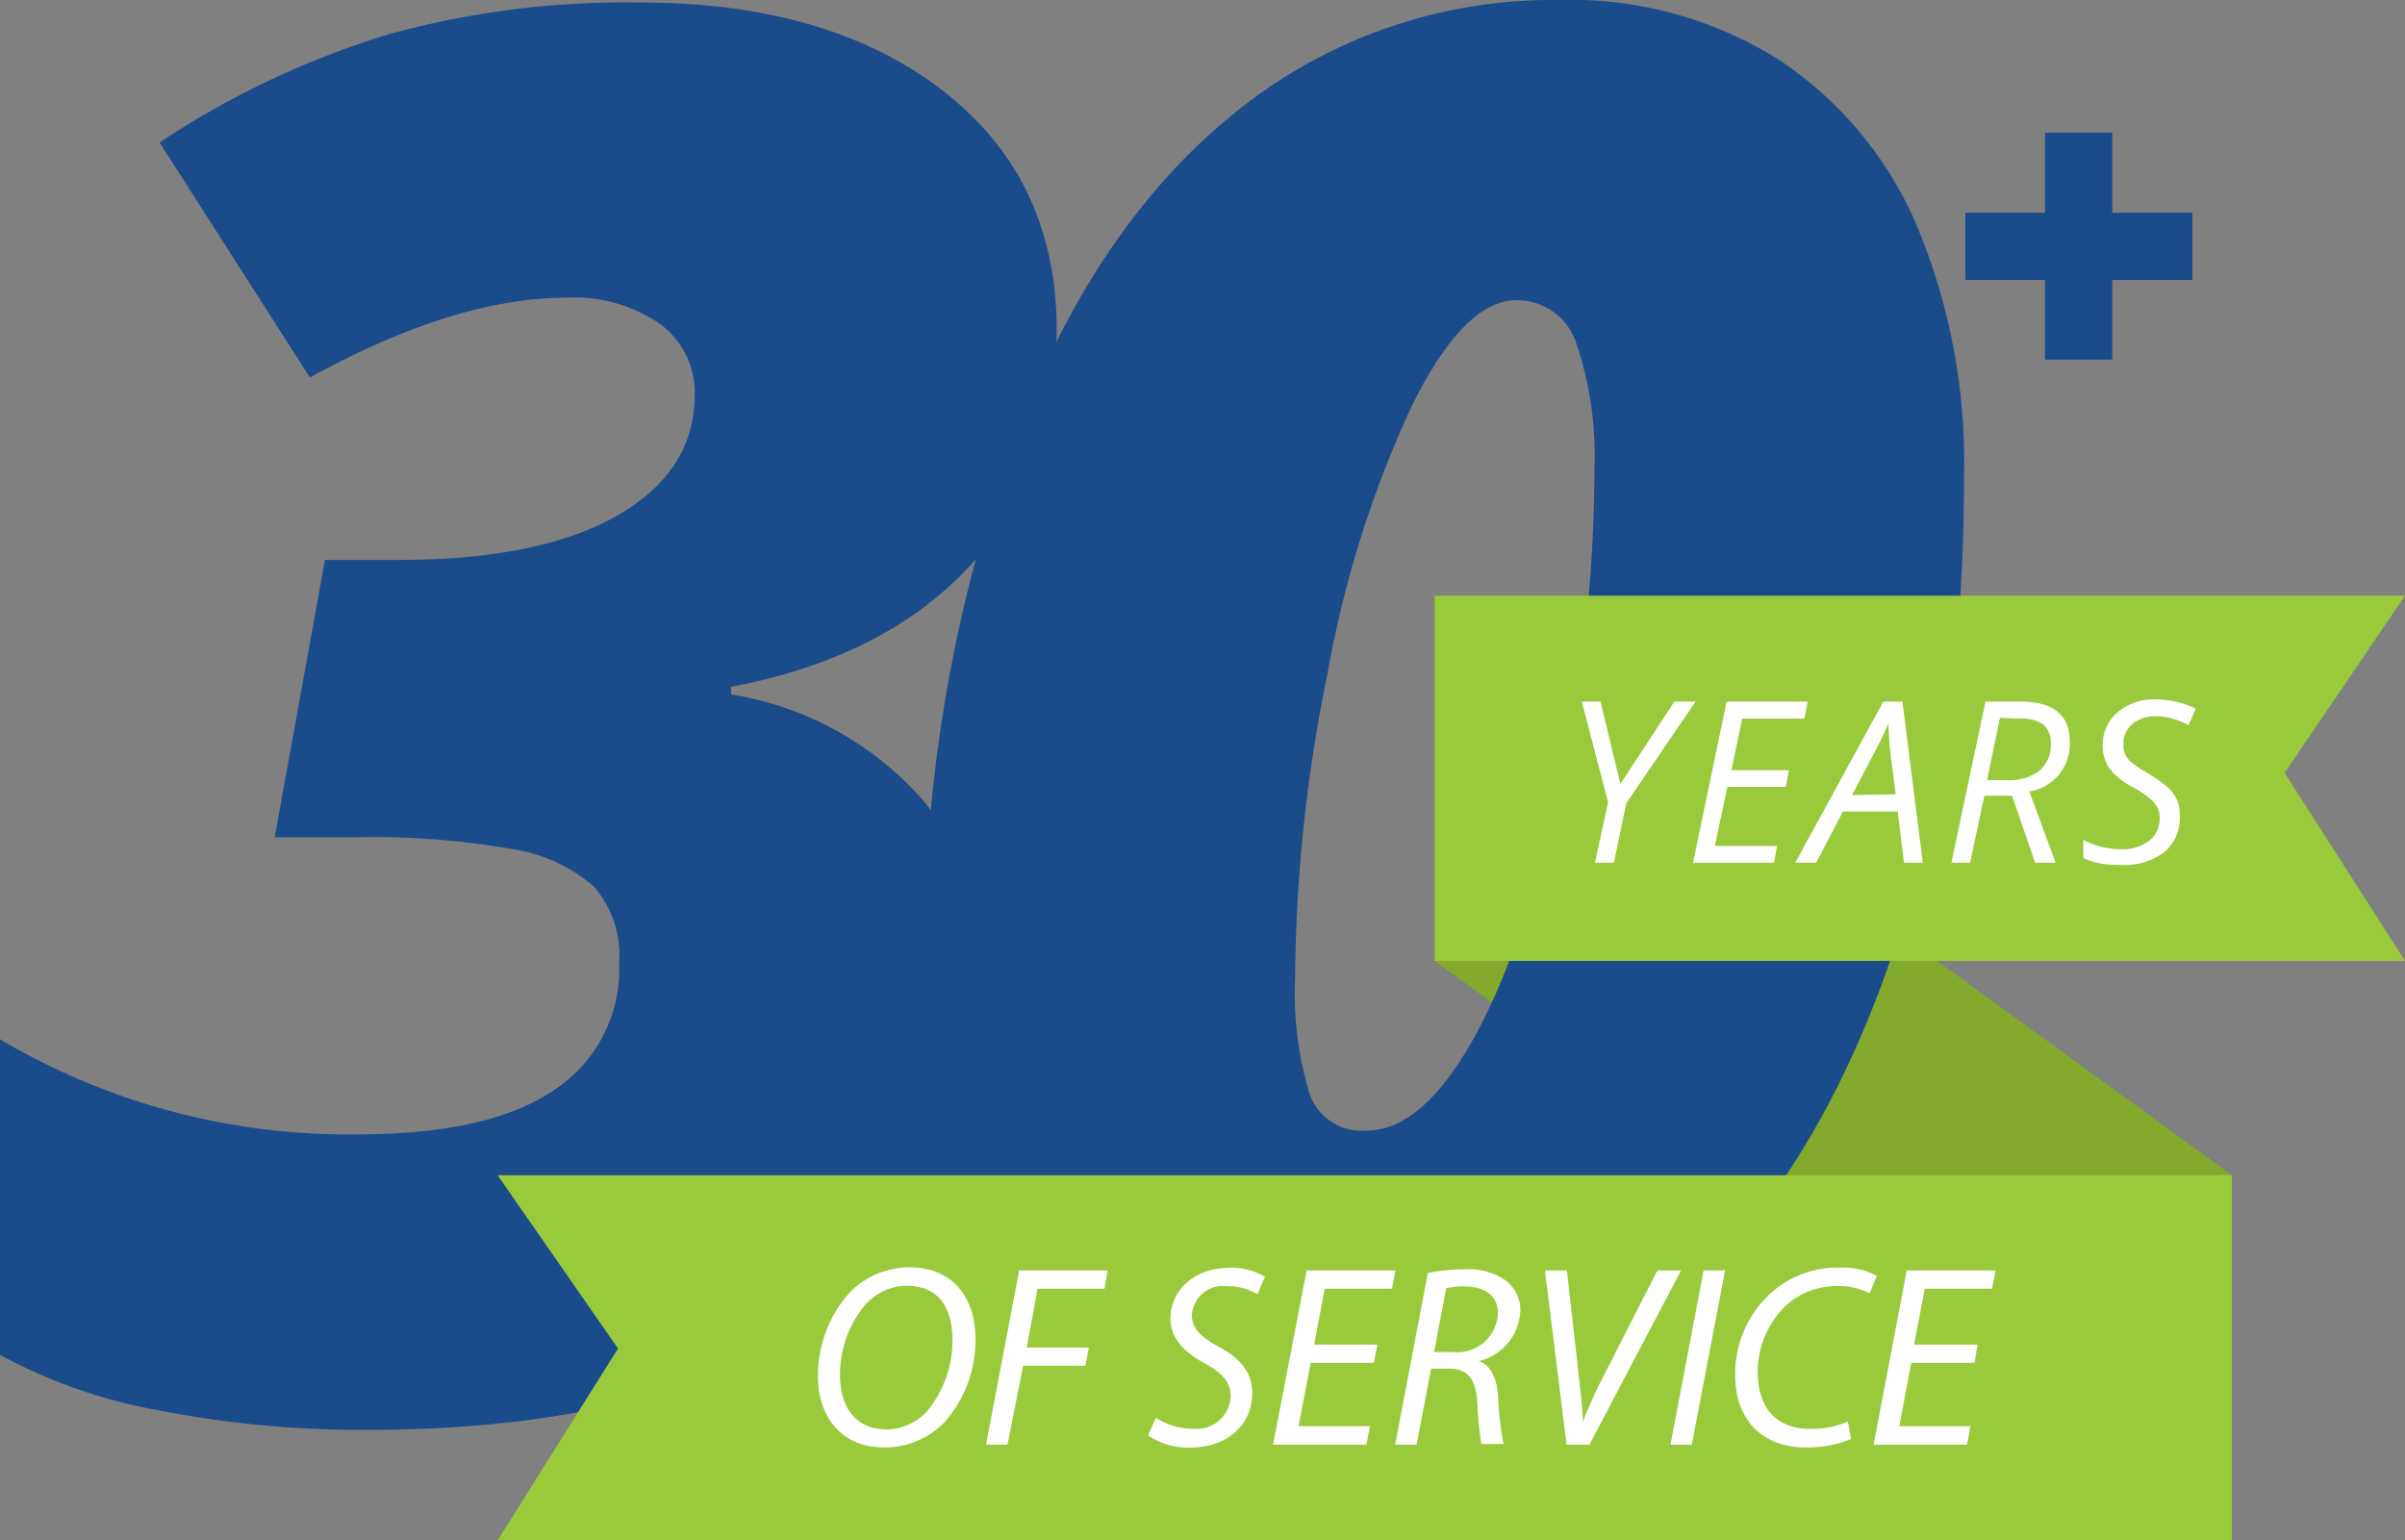 <svg xmlns="http://www.w3.org/2000/svg" viewBox="0 0 154.61 99.04"><rect x="0" y="0" width="154.61" height="99.04" fill="#808080" stroke="none"/><defs><style>.cls-1{fill:#83aa2d;}.cls-2{fill:#1a4b8b;}.cls-3{fill:#99ca3b;}.cls-4{fill:#fff;}</style></defs><g id="Layer_2" data-name="Layer 2"><g id="Layer_1-2" data-name="Layer 1"><polygon class="cls-1" points="92.23 61.78 143.48 99.04 143.48 75.56 92.23 38.3 92.23 61.78"/><path class="cls-2" d="M126.26,30.66q0,18.21-5.19,32.35T106.72,84.54a32.87,32.87,0,0,1-21.26,7.39q-12.83,0-19.43-7.69T59.44,62.3a96.57,96.57,0,0,1,5.19-32.58Q69.82,15.14,79,7.57A32.38,32.38,0,0,1,100.24,0a25.1,25.1,0,0,1,14.08,3.82,24.13,24.13,0,0,1,8.89,10.65A39.44,39.44,0,0,1,126.26,30.66ZM97.49,19.3q-3.36,0-6.72,6.78a69.66,69.66,0,0,0-5.43,17.23,99.83,99.83,0,0,0-2.08,19.48,22.55,22.55,0,0,0,.92,7.52,3.55,3.55,0,0,0,3.66,2.38q3.54,0,6.81-5.77t5.56-16.22a95.38,95.38,0,0,0,2.29-20.52,22.37,22.37,0,0,0-1.13-8A4,4,0,0,0,97.49,19.3Z"/><polygon class="cls-3" points="92.23 61.78 154.61 61.78 146.87 49.69 154.61 38.3 92.23 38.3 92.23 61.78"/><path class="cls-4" d="M104.17,50.4l3.47-5.29H109l-4.45,6.53-.8,3.83h-1.22l.85-3.89-1.69-6.47h1.2Z"/><path class="cls-4" d="M114.05,55.47h-5.21L111,45.11h5.21L116,46.2h-4l-.69,3.32H115l-.2,1.07h-3.75l-.81,3.8h4Z"/><path class="cls-4" d="M122,52.17h-3.52l-1.73,3.3h-1.34l5.66-10.36h1.23l1.31,10.36h-1.21Zm-.13-1.1L121.6,49a23.65,23.65,0,0,1-.2-2.48c-.18.42-.37.83-.58,1.24s-.79,1.53-1.76,3.36Z"/><path class="cls-4" d="M127.57,51.16l-.92,4.31h-1.2l2.19-10.36h2.26c2.11,0,3.16.87,3.16,2.59a3.09,3.09,0,0,1-2.6,3.19l1.69,4.58h-1.32l-1.48-4.31Zm1-5c-.48,2.33-.76,3.65-.82,4H129a3.24,3.24,0,0,0,2.1-.6,2.13,2.13,0,0,0,.74-1.73,1.52,1.52,0,0,0-.48-1.25,2.55,2.55,0,0,0-1.56-.38Z"/><path class="cls-4" d="M140.13,52.47a2.84,2.84,0,0,1-1,2.32,4.27,4.27,0,0,1-2.8.82,7.39,7.39,0,0,1-1.32-.1,4,4,0,0,1-1.08-.35V54a5.15,5.15,0,0,0,2.41.6,2.8,2.8,0,0,0,1.82-.54,1.79,1.79,0,0,0,.68-1.47,1.45,1.45,0,0,0-.37-1,5.6,5.6,0,0,0-1.39-1,4.34,4.34,0,0,1-1.48-1.2,2.44,2.44,0,0,1-.42-1.43,2.72,2.72,0,0,1,.94-2.15,3.53,3.53,0,0,1,2.46-.84,6,6,0,0,1,1.3.14,5.68,5.68,0,0,1,1.28.46l-.47,1.06a4.19,4.19,0,0,0-1-.42,4,4,0,0,0-1.07-.16,2.25,2.25,0,0,0-1.53.49,1.66,1.66,0,0,0-.58,1.34,1.6,1.6,0,0,0,.12.65A1.65,1.65,0,0,0,137,49a6.84,6.84,0,0,0,1,.67,9.14,9.14,0,0,1,1.41,1,2.46,2.46,0,0,1,.55.78A2.58,2.58,0,0,1,140.13,52.47Z"/><path class="cls-2" d="M67.93,21.26q0,9-5.47,15T47,44.16v.49a20.74,20.74,0,0,1,12.34,6.81,19.46,19.46,0,0,1,4.46,13q0,13.18-10.88,20.34T23.52,91.93a67.48,67.48,0,0,1-13.29-1.25A33.92,33.92,0,0,1,0,87.11V66.82a43.89,43.89,0,0,0,23,6.11q8.43,0,12.61-2.84a9.26,9.26,0,0,0,4.19-8.15A6.72,6.72,0,0,0,38.18,57a10.37,10.37,0,0,0-5.25-2.41,51.83,51.83,0,0,0-10.14-.76H17.66L20.89,36h4.77q9,0,14-2.84c3.33-1.9,5-4.49,5-7.79a5.47,5.47,0,0,0-2.2-4.52,9.65,9.65,0,0,0-6.05-1.71q-7.15,0-16.49,5.13L10.26,9.16a56.07,56.07,0,0,1,14.88-7,57.22,57.22,0,0,1,15.79-2Q53.2.12,60.57,5.8T67.93,21.26Z"/><polygon class="cls-3" points="31.99 99.04 143.48 99.04 143.48 75.56 31.99 75.56 39.73 86.7 31.99 99.04"/><path class="cls-2" d="M126.35,13.68h5.12V8.53h4.32v5.15h5.15V18h-5.15v5.12h-4.32V18h-5.12Z"/><path class="cls-4" d="M62.71,86.09a7.92,7.92,0,0,1-2.05,5.41,5.32,5.32,0,0,1-3.83,1.56c-2.9,0-4.25-2.18-4.25-4.55A8,8,0,0,1,54.72,83a5.44,5.44,0,0,1,3.75-1.52C61.49,81.5,62.71,83.69,62.71,86.09Zm-7-2.31A7.05,7.05,0,0,0,54,88.4c0,1.82.81,3.5,3,3.5a3.61,3.61,0,0,0,2.56-1.12,7.14,7.14,0,0,0,1.67-4.63c0-1.59-.53-3.49-3-3.49A3.62,3.62,0,0,0,55.73,83.78Z"/><path class="cls-4" d="M65.52,81.68h5.69L71,82.86h-4.3L66,86.64h4l-.23,1.17h-4l-1,5.07H63.39Z"/><path class="cls-4" d="M74.31,91.15a4.33,4.33,0,0,0,2.39.71,2.19,2.19,0,0,0,2.42-2.1c0-.83-.47-1.45-1.64-2.09-1.43-.78-2.23-1.67-2.23-2.88,0-2,1.72-3.28,3.78-3.28a4.19,4.19,0,0,1,2.29.58l-.48,1.12a3.85,3.85,0,0,0-2-.52,2,2,0,0,0-2.22,1.83c0,.91.57,1.43,1.74,2.08,1.38.73,2.14,1.62,2.14,3,0,1.94-1.52,3.47-4,3.47a4.61,4.61,0,0,1-2.7-.78Z"/><path class="cls-4" d="M88.32,87.62H84.26l-.78,4.08h4.59l-.23,1.18h-6L84,81.68h5.71l-.23,1.18H85.16l-.68,3.59h4.07Z"/><path class="cls-4" d="M91.79,81.85a11.53,11.53,0,0,1,2.44-.24,4,4,0,0,1,2.68.81,2.39,2.39,0,0,1,.83,1.85,3.48,3.48,0,0,1-2.67,3.24v0c.78.26,1.15,1.1,1.24,2.25a19.22,19.22,0,0,0,.35,3.08H95.23a24.8,24.8,0,0,1-.26-2.7C94.88,88.64,94.32,88,93.2,88H92l-.93,4.88H89.69Zm.4,5.08h1.23a2.62,2.62,0,0,0,2.88-2.48c0-1.2-.91-1.74-2.17-1.74a4.43,4.43,0,0,0-1.16.12Z"/><path class="cls-4" d="M100.71,92.88l-1.39-11.2h1.41l.81,7.17c.13,1.16.2,1.8.22,2.54h0c.28-.7.62-1.53,1.22-2.71l3.57-7h1.52l-5.89,11.2Z"/><path class="cls-4" d="M110.9,81.68l-2.14,11.2h-1.37l2.13-11.2Z"/><path class="cls-4" d="M119,92.52a7.4,7.4,0,0,1-2.91.54c-2.82,0-4.54-1.8-4.54-4.65A7,7,0,0,1,114,83a6.37,6.37,0,0,1,4.22-1.5,4.68,4.68,0,0,1,2.43.53l-.45,1.12a4.42,4.42,0,0,0-2.2-.46A4.79,4.79,0,0,0,114.75,84,5.89,5.89,0,0,0,113,88.21c0,2,.92,3.66,3.4,3.66a5.72,5.72,0,0,0,2.39-.48Z"/><path class="cls-4" d="M126.94,87.62h-4.07l-.77,4.08h4.58l-.23,1.18h-6l2.13-11.2h5.71l-.23,1.18h-4.32l-.69,3.59h4.08Z"/></g></g></svg>